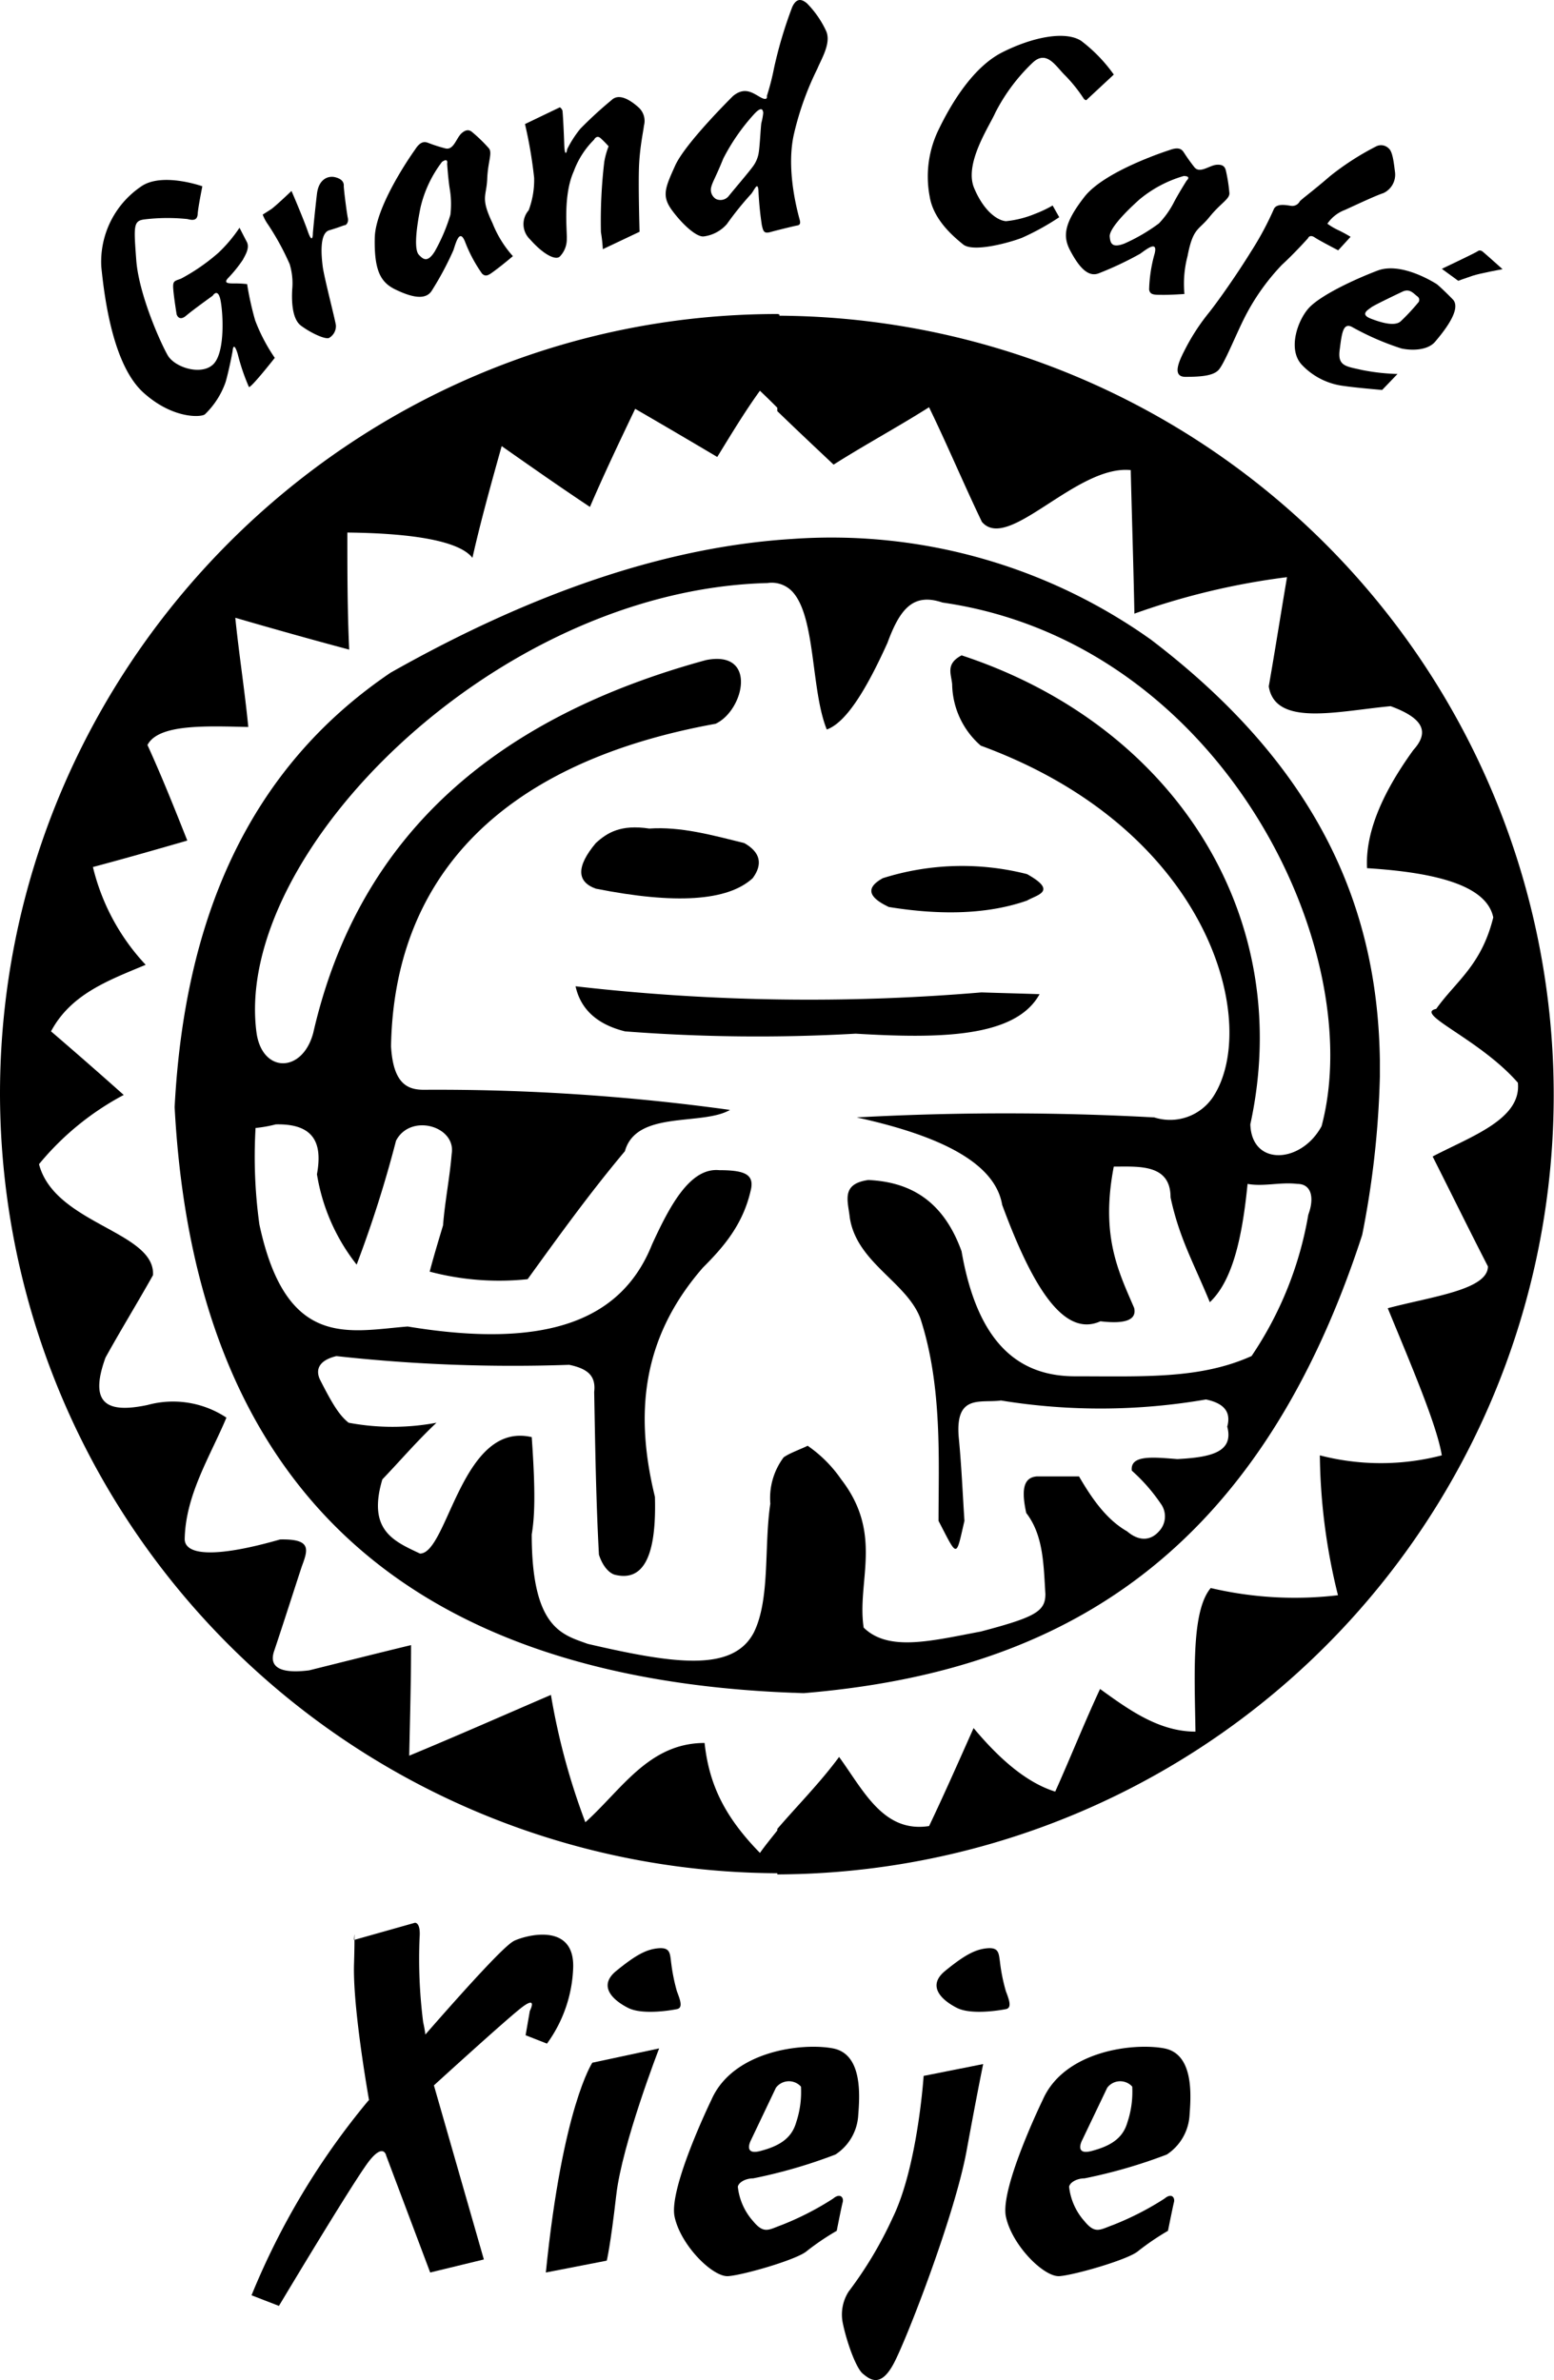 <?xml version="1.0" encoding="UTF-8"?>
<svg xmlns="http://www.w3.org/2000/svg" xmlns:xlink="http://www.w3.org/1999/xlink" id="Group_102" data-name="Group 102" width="152.679" height="233.792" viewBox="0 0 152.679 233.792">
  <defs>
    <clipPath id="clip-path">
      <rect id="Rectangle_388" data-name="Rectangle 388" width="152.679" height="233.792"></rect>
    </clipPath>
  </defs>
  <g id="Group_87" data-name="Group 87" clip-path="url(#clip-path)">
    <path id="Path_472" data-name="Path 472" d="M76.577,35.175v-.127c-.072,0-.115-.039-.179-.039C34.38,35.009,0,69.493,0,111.618a76.671,76.671,0,0,0,76.369,76.548v.117a76.555,76.555,0,0,0,.208-153.108m69.612,93.374c0,2.306-5.431,2.952-9.843,4.118,2.338,5.682,4.832,11.505,5.309,14.454a23.832,23.832,0,0,1-11.981,0,59.075,59.075,0,0,0,1.78,13.739,36.075,36.075,0,0,1-12.5-.708c-1.887,2.242-1.6,8.2-1.5,14.105-3.585,0-6.536-2.137-9.374-4.189-1.537,3.3-2.878,6.677-4.406,10.082-2.839-.885-5.5-3.226-8.02-6.242-1.426,3.19-2.845,6.422-4.371,9.624-4.486.7-6.433-3.478-8.842-6.787-1.856,2.52-4.055,4.726-6.07,7.068v.149c-.576.737-1.177,1.455-1.706,2.21-3.589-3.667-5.009-6.859-5.441-10.8-5.465,0-8.126,4.559-11.713,7.788a66.318,66.318,0,0,1-3.382-12.509c-4.572,1.967-9.2,4.014-13.924,5.97.075-3.55.181-7.205.181-10.862-3.237.781-6.712,1.659-10.011,2.479-2.245.288-4.126,0-3.422-1.954.927-2.767,1.807-5.538,2.693-8.238.617-1.666,1.006-2.73-2.125-2.664-6.175,1.773-9.305,1.607-9.375,0,.07-4.368,2.491-8.131,4.1-11.967a9.494,9.494,0,0,0-7.753-1.241c-3.866.814-5.82,0-4.128-4.655,1.537-2.774,3.13-5.361,4.668-8.1.245-4.3-9.667-5.009-11.2-10.9a27.36,27.36,0,0,1,8.322-6.8c-2.423-2.162-4.726-4.174-7.142-6.248,1.949-3.656,5.616-5,9.3-6.536A21.338,21.338,0,0,1,9.13,89.331c3.125-.833,6.245-1.724,9.272-2.6-1.243-3.136-2.487-6.256-3.913-9.387,1.065-2.055,5.619-1.871,9.905-1.769-.35-3.6-.915-7.145-1.276-10.729,3.656,1.063,7.435,2.127,11.19,3.128-.18-3.945-.18-7.672-.18-11.5,6.686.072,11.05.883,12.288,2.485.827-3.662,1.881-7.433,2.874-10.975,2.773,1.946,5.714,4.009,8.673,5.974,1.426-3.323,2.955-6.516,4.444-9.637,2.762,1.6,5.353,3.122,8.063,4.73,1.315-2.137,2.658-4.379,4.192-6.506.561.534,1.148,1.1,1.706,1.668v.334c1.836,1.777,3.688,3.52,5.532,5.255,3.125-1.977,6.434-3.766,9.379-5.636,1.777,3.659,3.384,7.488,5.19,11.257,2.581,3.042,9.266-5.621,14.625-5.082.107,4.364.278,9.731.36,14.1a70.671,70.671,0,0,1,14.994-3.584c-.609,3.584-1.153,7.072-1.793,10.728.64,4.006,6.8,2.424,11.976,1.946,3.206,1.174,3.839,2.527,2.234,4.3-3.3,4.553-4.724,8.385-4.553,11.613,6.863.427,11.759,1.722,12.4,4.836-1.172,4.731-3.655,6.248-5.608,8.986-2.239.464,4.268,2.949,8.026,7.251.368,3.582-4.556,5.249-8.375,7.246,1.844,3.656,3.552,7.139,5.431,10.795" transform="translate(0 -4.164)"></path>
    <path id="Path_473" data-name="Path 473" d="M115.325,69.911a54.138,54.138,0,0,0-35.157-9.842Q61.946,61.189,40.681,73.213c-14.1,9.552-20.251,24.4-21.207,42.661,1.982,37.352,22.76,56.074,60.694,57.532.36,0,.747.037,1.137.037,23.724-1.989,44.151-12.119,54.845-45.007a90.42,90.42,0,0,0,1.737-15.554v-1.6c-.213-14.342-5.471-28.383-22.562-41.375m16.841,47.833c-1.991,3.7-6.883,3.985-7.006-.174,4.455-20.427-7.446-39.178-28.369-46.062-1.591.846-1.018,1.807-.927,2.837a8.158,8.158,0,0,0,2.81,6.032c22.806,8.356,27.454,27.534,22.806,34.532a5.076,5.076,0,0,1-5.756,1.986,268.949,268.949,0,0,0-29.237,0c8.6,1.884,13.616,4.614,14.292,8.59,2.938,7.964,6.026,13.078,9.653,11.436,2.527.3,3.581-.171,3.312-1.314-1.537-3.575-3.312-7.064-2-13.88,2.442,0,5.578-.284,5.578,3.02.848,3.982,2.263,6.429,3.859,10.3,2.1-1.994,3.142-5.867,3.707-11.62,1.594.288,3.189-.2,4.9,0,1.347,0,1.7,1.321,1.068,3.024a35.408,35.408,0,0,1-5.575,13.884c-5.047,2.279-10.625,1.99-17.332,1.99-5.471,0-9.568-3.13-11.161-12.282-1.874-5.191-5.285-6.813-9.158-7-2.73.382-1.991,2.079-1.825,3.686.678,4.446,5.59,6.323,6.938,9.912,2.17,6.645,1.782,13.921,1.782,19.883,1.906,3.667,1.693,3.667,2.546,0-.175-2.664-.285-5.395-.563-8.234-.349-4.268,2.161-3.312,4.15-3.589a60.866,60.866,0,0,0,20.144-.1c1.8.38,2.48,1.242,2.09,2.667.678,2.557-1.713,3.016-4.9,3.189-2.273-.174-4.665-.462-4.478,1.134a17.38,17.38,0,0,1,2.842,3.24,2.115,2.115,0,0,1-.179,2.728c-.856.96-1.993.96-3.117,0-1.993-1.135-3.411-3.128-4.731-5.4h-4.151c-1.315.107-1.531,1.313-1.035,3.592,1.7,2.193,1.7,5.1,1.882,7.955,0,1.7-.956,2.274-6.355,3.691-4.891.923-9.057,2-11.5-.387-.689-4.545,1.974-9.157-2.212-14.567a12.815,12.815,0,0,0-3.3-3.3c-.07.073-.814.36-1.5.676a5.791,5.791,0,0,0-.844.459A6.682,6.682,0,0,0,78,154.833c-.634,4.222,0,9.333-1.611,12.635-2.045,3.921-7.731,3.13-16.331,1.135-2.474-.906-5.5-1.487-5.5-10.746.283-1.719.395-3.993,0-9.562-6.891-1.6-8.247,11.438-10.977,11.438-2.561-1.211-5.19-2.273-3.7-7.286,1.7-1.769,3.4-3.763,5.318-5.565a23.367,23.367,0,0,1-8.631,0c-.843-.678-1.481-1.6-2.829-4.266-.466-1.031,0-1.891,1.628-2.279a157.865,157.865,0,0,0,22.874.856c1.885.393,2.632,1.135,2.453,2.667.1,5.292.179,10.672.467,15.98.382,1.2,1.07,1.879,1.628,1.989,2.741.641,4.043-1.825,3.872-7.672-1.989-8.135-1.315-15.591,4.714-22.51,2-2,3.987-4.249,4.737-7.758.267-1.417-.68-1.815-3.123-1.815-2.848-.275-4.834,3.413-6.613,7.3-2.952,7.383-10.224,10.334-24.007,8.056-5.8.463-11.938,2.278-14.569-10.027a48.552,48.552,0,0,1-.375-9.474,13.073,13.073,0,0,0,1.982-.352c4.049-.1,4.545,2.17,4.049,4.9a19.324,19.324,0,0,0,3.9,8.874,116.359,116.359,0,0,0,3.87-12.173c1.423-2.733,5.936-1.428,5.465,1.308-.178,2.277-.667,4.647-.846,7.009-.459,1.529-.91,3.018-1.313,4.545a26.646,26.646,0,0,0,9.623.742c3.059-4.23,6.075-8.423,9.558-12.573,1.129-4.054,7.563-2.458,10.324-4.054a209.731,209.731,0,0,0-30.083-1.978c-1.586,0-3.008-.576-3.219-4.27.278-15.88,9.941-27.705,31.887-31.682,2.808-1.315,4.155-7.28-.958-6.253-20.14,5.511-34.029,16.769-38.573,36.619-1.059,3.975-5,3.975-5.569,0C25.159,91.077,50.862,65.08,77.726,64.4a2.782,2.782,0,0,1,2.442.848c2.307,2.49,1.812,9.694,3.379,13.539,1.914-.681,3.915-3.98,5.967-8.524,1.235-3.374,2.562-4.911,5.4-3.947,27.415,3.947,41.874,34.025,37.249,51.426" transform="translate(-2.316 -7.13)"></path>
    <path id="Path_474" data-name="Path 474" d="M66.241,98.262c7.812,1.55,12.973,1.227,15.423-1.033,1.017-1.388.739-2.554-.827-3.442C77.67,93,74.589,92.148,71.5,92.359c-2.807-.422-4.134.4-5.257,1.428-1.924,2.3-1.882,3.8,0,4.475" transform="translate(-7.708 -10.971)"></path>
    <path id="Path_475" data-name="Path 475" d="M98.9,100.576c5.281.854,9.835.672,13.558-.633.989-.576,3.053-.9,0-2.6a25.83,25.83,0,0,0-14.167.4c-1.665.918-1.5,1.849.609,2.837" transform="translate(-11.555 -11.481)"></path>
    <path id="Path_476" data-name="Path 476" d="M64.18,109.954c.5,2.271,2.132,3.758,4.865,4.433a170.017,170.017,0,0,0,22.656.225c8.2.488,15.707.422,18.068-3.88-1.906-.067-3.79-.11-5.711-.174a200.915,200.915,0,0,1-39.878-.6" transform="translate(-7.633 -13.077)"></path>
    <path id="Path_477" data-name="Path 477" d="M53.809,216.162c-.851.429-4.1,3.937-8.682,9.178-.048-.382-.12-.777-.216-1.206a49.239,49.239,0,0,1-.352-8.311c.123-1.529-.459-1.46-.459-1.46l-5.938,1.676c0,.434-.009,1.2-.048,2.478-.091,3.755,1.025,10.672,1.476,13.261-.063.062-.125.13-.184.2a72.847,72.847,0,0,0-11.359,18.978l2.693,1.041s7.491-12.524,8.9-14.278,1.643-.467,1.643-.467L45.6,248.716l5.274-1.28-4.908-17.1s6.549-5.975,8.425-7.492,1,.179,1,.179l-.416,2.389,2.1.822a13.431,13.431,0,0,0,2.575-7.492c.117-4.451-4.673-3.16-5.848-2.583" transform="translate(-3.335 -25.494)"></path>
    <path id="Path_478" data-name="Path 478" d="M39.472,216.2l.048-.009c.021-1.155-.048.009-.048.009" transform="translate(-4.694 -25.651)"></path>
    <path id="Path_479" data-name="Path 479" d="M60.867,250.382c1.644-16.272,4.567-20.606,4.567-20.606L72,228.37s-3.638,9.372-4.214,14.408-.934,6.441-.934,6.441Z" transform="translate(-7.239 -27.16)"></path>
    <path id="Path_480" data-name="Path 480" d="M73.985,218.5a18.547,18.547,0,0,0,.579,2.93c.355.926.6,1.636,0,1.753-.579.121-3.389.589-4.785-.117-1.414-.71-3.05-2.108-1.174-3.637s2.92-2.107,4.1-2.221,1.172.472,1.281,1.292" transform="translate(-8.059 -25.831)"></path>
    <path id="Path_481" data-name="Path 481" d="M110.66,218.5a17.686,17.686,0,0,0,.588,2.93c.359.926.589,1.636,0,1.753s-3.39.589-4.8-.117-3.043-2.108-1.169-3.637,2.93-2.107,4.1-2.221,1.164.472,1.281,1.292" transform="translate(-12.42 -25.831)"></path>
    <path id="Path_482" data-name="Path 482" d="M90.786,228.348c-3.037-.581-9.832.24-11.946,5.034,0,0-4.214,8.669-3.627,11.484s3.756,5.97,5.279,5.853,6.787-1.639,7.713-2.463a25.069,25.069,0,0,1,2.941-1.989s.459-2.34.585-2.808-.246-.944-.945-.354a28.541,28.541,0,0,1-5.028,2.581c-1.289.467-1.752.929-2.815-.355a6.043,6.043,0,0,1-1.514-3.4c.107-.467.809-.817,1.514-.817a50.115,50.115,0,0,0,8.073-2.34,4.935,4.935,0,0,0,2.234-3.742c.117-1.649.584-6.093-2.463-6.683m-3.626,7.267c-.467,1.639-1.753,2.34-3.507,2.807s-.937-1.059-.937-1.059l2.453-5.148a1.593,1.593,0,0,1,2.461-.115,9.4,9.4,0,0,1-.47,3.515" transform="translate(-8.938 -27.138)"></path>
    <path id="Path_483" data-name="Path 483" d="M127.738,228.348c-3.051-.581-9.837.24-11.949,5.034,0,0-4.217,8.669-3.629,11.484s3.744,5.97,5.274,5.853c1.512-.12,6.783-1.639,7.72-2.463a25.349,25.349,0,0,1,2.93-1.989s.47-2.34.587-2.808-.237-.944-.933-.354a28.7,28.7,0,0,1-5.034,2.581c-1.3.467-1.759.929-2.816-.355a6.082,6.082,0,0,1-1.519-3.4c.113-.467.818-.817,1.519-.817a50.713,50.713,0,0,0,8.079-2.34,4.972,4.972,0,0,0,2.228-3.742c.113-1.649.579-6.093-2.457-6.683m-3.641,7.267c-.467,1.639-1.753,2.34-3.507,2.807s-.937-1.059-.937-1.059l2.461-5.148a1.591,1.591,0,0,1,2.458-.115,9.446,9.446,0,0,1-.475,3.515" transform="translate(-13.332 -27.138)"></path>
    <path id="Path_484" data-name="Path 484" d="M101.911,231.278s-.579,8.89-3.04,13.931a38.533,38.533,0,0,1-4.331,7.257,4.181,4.181,0,0,0-.582,3.042c.349,1.756,1.281,4.455,1.988,5.031s1.754,1.41,3.048-1.049,5.971-14.518,7.134-20.838,1.634-8.537,1.634-8.537Z" transform="translate(-11.165 -27.367)"></path>
    <path id="Path_485" data-name="Path 485" d="M25.615,30.292a10.484,10.484,0,0,0-1.147-.067c-.609,0-1.247.03-.708-.538A13.063,13.063,0,0,0,25.2,27.9c.2-.4.707-1.147.387-1.756s-.717-1.389-.717-1.389a14.2,14.2,0,0,1-2.074,2.461,19.455,19.455,0,0,1-3.672,2.541c-.68.251-.83.213-.76,1.073s.328,2.431.328,2.431.211.745.929.137,2.611-1.962,2.611-1.962.529-.862.784.5.43,5.076-.712,6.219-3.75.36-4.478-.852c-.708-1.219-2.85-6.007-3.1-9.368s-.293-3.862.814-4a18.926,18.926,0,0,1,4.222-.032c.641.174.961.07,1-.5.025-.579.456-2.72.456-2.72s-4-1.425-6.04.038a8.931,8.931,0,0,0-3.888,7.862c.352,3.534,1.249,9.755,4.139,12.368s5.687,2.428,6.04,2.135A8.119,8.119,0,0,0,23.509,39.9c.392-1.393.683-3.037.683-3.037s.067-1.1.5.285a20.4,20.4,0,0,0,1.1,3.248c.179.15,2.543-2.858,2.543-2.858a17.443,17.443,0,0,1-1.927-3.68,30.354,30.354,0,0,1-.792-3.568" transform="translate(-1.338 -2.385)"></path>
    <path id="Path_486" data-name="Path 486" d="M37.263,20.566c0-.392-.278-.681-.886-.822s-1.574.141-1.753,1.644-.4,3.75-.4,3.892-.041,1.109-.5-.214-1.6-3.966-1.6-3.966-1.644,1.574-2.044,1.826-.785.5-.785.5a4.41,4.41,0,0,0,.545,1.006,25.632,25.632,0,0,1,2.106,3.862,6.488,6.488,0,0,1,.246,2.5c-.03.605-.137,2.791.856,3.533s2.365,1.361,2.754,1.219a1.349,1.349,0,0,0,.686-1.219c-.038-.464-1.159-4.71-1.3-5.821s-.317-3.25.638-3.541c.972-.283,1.434-.5,1.543-.5s.389-.25.288-.717-.4-2.789-.4-3.179" transform="translate(-3.484 -2.344)"></path>
    <path id="Path_487" data-name="Path 487" d="M53.366,23.664c-1.211-2.536-.609-2.611-.53-4.324.059-1.713.53-2.575.174-3.034A15,15,0,0,0,51.4,14.736c-.211-.184-.528-.4-1.067.067s-.78,1.708-1.607,1.5a14.752,14.752,0,0,1-1.676-.537c-.286-.107-.722-.251-1.292.641,0,0-3.9,5.394-3.969,8.685s.62,4.393,2.036,5.076,2.938,1.145,3.574.1a30.731,30.731,0,0,0,2.117-3.961c.25-.747.605-2.151,1.133-.859A14.254,14.254,0,0,0,52.327,28.6c.4.4.721.107,1.388-.389.689-.51,1.645-1.322,1.645-1.322a10.81,10.81,0,0,1-1.994-3.22m-4.142-.86a17.72,17.72,0,0,1-1.537,3.611c-.715,1.145-1.143.785-1.572.326s-.323-2.249.179-4.684a11.812,11.812,0,0,1,2.1-4.43c.65-.464.507.176.507.176s.1,1.574.278,2.61a8.853,8.853,0,0,1,.042,2.391" transform="translate(-4.969 -1.727)"></path>
    <path id="Path_488" data-name="Path 488" d="M130.821,27.075c.541-2.761,1.067-2.452,2.145-3.792s1.967-1.743,1.959-2.33a15.884,15.884,0,0,0-.344-2.218c-.072-.278-.192-.638-.91-.582s-1.652.9-2.183.243a17.505,17.505,0,0,1-1.025-1.434c-.171-.256-.419-.627-1.417-.253,0,0-6.347,2-8.369,4.6s-2.133,3.888-1.391,5.278,1.66,2.679,2.8,2.229a32.959,32.959,0,0,0,4.068-1.92c.638-.453,1.761-1.363,1.423-.007a14.21,14.21,0,0,0-.54,3.525c.092.547.521.51,1.359.517s2.111-.085,2.111-.085a10.66,10.66,0,0,1,.318-3.769M128,23.913a17.683,17.683,0,0,1-3.379,1.975c-1.264.488-1.4-.056-1.454-.681s1.083-2,2.927-3.651a12.011,12.011,0,0,1,4.345-2.3c.792.013.291.443.291.443s-.848,1.332-1.323,2.269A8.865,8.865,0,0,1,128,23.913" transform="translate(-14.137 -1.968)"></path>
    <path id="Path_489" data-name="Path 489" d="M69.629,11.793c-.817-.721-1.893-1.361-2.6-.678a39.628,39.628,0,0,0-3.077,2.824,10.777,10.777,0,0,0-1.286,2c-.041.355-.251.785-.291-.5s-.139-3.112-.176-3.291a.655.655,0,0,0-.251-.321l-3.429,1.647a43.279,43.279,0,0,1,.9,5.287,8.47,8.47,0,0,1-.537,3.182,2.065,2.065,0,0,0,.136,2.858c1.286,1.464,2.512,2.1,2.93,1.678a2.43,2.43,0,0,0,.678-1.751c.041-.785-.389-4.222.684-6.608a8.5,8.5,0,0,1,2-3.117s.243-.5.641-.139.784.793.784.793a7.744,7.744,0,0,0-.426,1.532,49.392,49.392,0,0,0-.329,6.894,15.6,15.6,0,0,1,.187,1.681l3.609-1.71s-.147-4.935-.038-6.758.43-3.216.464-3.649a1.782,1.782,0,0,0-.574-1.852" transform="translate(-6.94 -1.287)"></path>
    <path id="Path_490" data-name="Path 490" d="M88.095.314c-.321-.248-.927-.708-1.428.366a42.3,42.3,0,0,0-1.79,6,23.839,23.839,0,0,1-.707,2.75s.138.538-.6.141-1.545-1.108-2.723-.141c0,0-4.681,4.611-5.681,6.827s-1.356,3-.289,4.435,2.4,2.6,3.078,2.533a3.621,3.621,0,0,0,2.29-1.218A30.932,30.932,0,0,1,82.6,19.081c.313-.326.67-1.359.743-.355a33.135,33.135,0,0,0,.328,3.357c.142.638.209.889.855.71s2.394-.609,2.615-.641.346-.144.278-.47-1.465-4.852-.566-8.607a29.187,29.187,0,0,1,2.279-6.325c.395-.966,1.393-2.541.856-3.717A9.642,9.642,0,0,0,88.095.314M83.63,12.075c-.064.395-.139,2.074-.246,2.824a3.065,3.065,0,0,1-.648,1.535c-.28.4-2,2.426-2.282,2.783a1.042,1.042,0,0,1-1.286.329,1.059,1.059,0,0,1-.438-1.255c.11-.43.468-1,1.159-2.715a20.012,20.012,0,0,1,2.957-4.286c.886-1,.937-.4.969-.214a6.19,6.19,0,0,1-.184,1" transform="translate(-8.827 0)"></path>
    <path id="Path_491" data-name="Path 491" d="M118.808,10.2c.246.208.278.064.278.064l2.65-2.463a15.118,15.118,0,0,0-3.219-3.323c-1.574-1-4.791-.356-7.75,1.143s-5.114,5.252-6.221,7.542a10.506,10.506,0,0,0-.9,6.613c.366,2.282,2.325,3.929,3.288,4.71s4.337-.107,5.752-.64a24.424,24.424,0,0,0,3.688-2.034l-.648-1.151a11.971,11.971,0,0,1-1.746.827,10.121,10.121,0,0,1-2.829.713c-.746-.041-2.131-.857-3.138-3.254s1.5-6.074,2.076-7.392a18.18,18.18,0,0,1,3.683-4.93c1.382-1.292,2.274.387,3.2,1.278a14.78,14.78,0,0,1,1.836,2.3" transform="translate(-12.306 -0.475)"></path>
    <path id="Path_492" data-name="Path 492" d="M144.8,25.258c.552.358,2.293,1.255,2.293,1.255l1.217-1.327s-.646-.395-1.254-.675a6.62,6.62,0,0,1-1.027-.611,3.63,3.63,0,0,1,1.739-1.36c1.4-.641,3.011-1.4,3.761-1.645a2,2,0,0,0,1.145-2.073c-.109-.819-.217-2-.617-2.317a1.059,1.059,0,0,0-1.278-.178,26.51,26.51,0,0,0-4.476,2.89c-1.779,1.54-2.844,2.287-2.994,2.5a.824.824,0,0,1-.788.433c-.392-.04-1.468-.317-1.753.32a30.168,30.168,0,0,1-2.247,4.177c-1.39,2.256-3.256,4.9-4.142,6.008a20.643,20.643,0,0,0-2.25,3.429c-.472.931-1.548,2.858-.046,2.858s2.682-.1,3.225-.643,1.6-3.176,2.461-4.927a21.7,21.7,0,0,1,3.795-5.434c1.248-1.142,2.561-2.61,2.561-2.61s.15-.43.676-.07" transform="translate(-15.616 -1.925)"></path>
    <path id="Path_493" data-name="Path 493" d="M158.367,31.493s-3.426-2.278-5.855-1.354-5.653,2.467-6.758,3.683-2.114,4.112-.641,5.609a6.778,6.778,0,0,0,4.1,2.04c1.143.174,3.752.392,3.752.392l1.508-1.57a20.563,20.563,0,0,1-3.509-.395c-1.531-.357-2.391-.363-2.173-1.964.211-1.618.32-2.789,1.286-2.218a26.573,26.573,0,0,0,4.786,2.074c.99.211,2.57.211,3.316-.675s2.659-3.188,1.724-4.151-1.537-1.471-1.537-1.471m-1.894,1.826a20.18,20.18,0,0,1-1.713,1.826c-.574.464-1.794.144-2.9-.285s-.289-.862.04-1.113,3.041-1.53,3.041-1.53c.739-.362,1.1.174,1.494.462a.408.408,0,0,1,.037.641" transform="translate(-17.17 -3.558)"></path>
    <path id="Path_494" data-name="Path 494" d="M164.853,28.083c-.208-.176-.386-.216-.566-.075s-3.509,1.719-3.509,1.719l1.614,1.177s.676-.254,1.423-.5,2.93-.641,2.93-.641-1.673-1.5-1.893-1.676" transform="translate(-19.121 -3.321)"></path>
  </g>
</svg>
